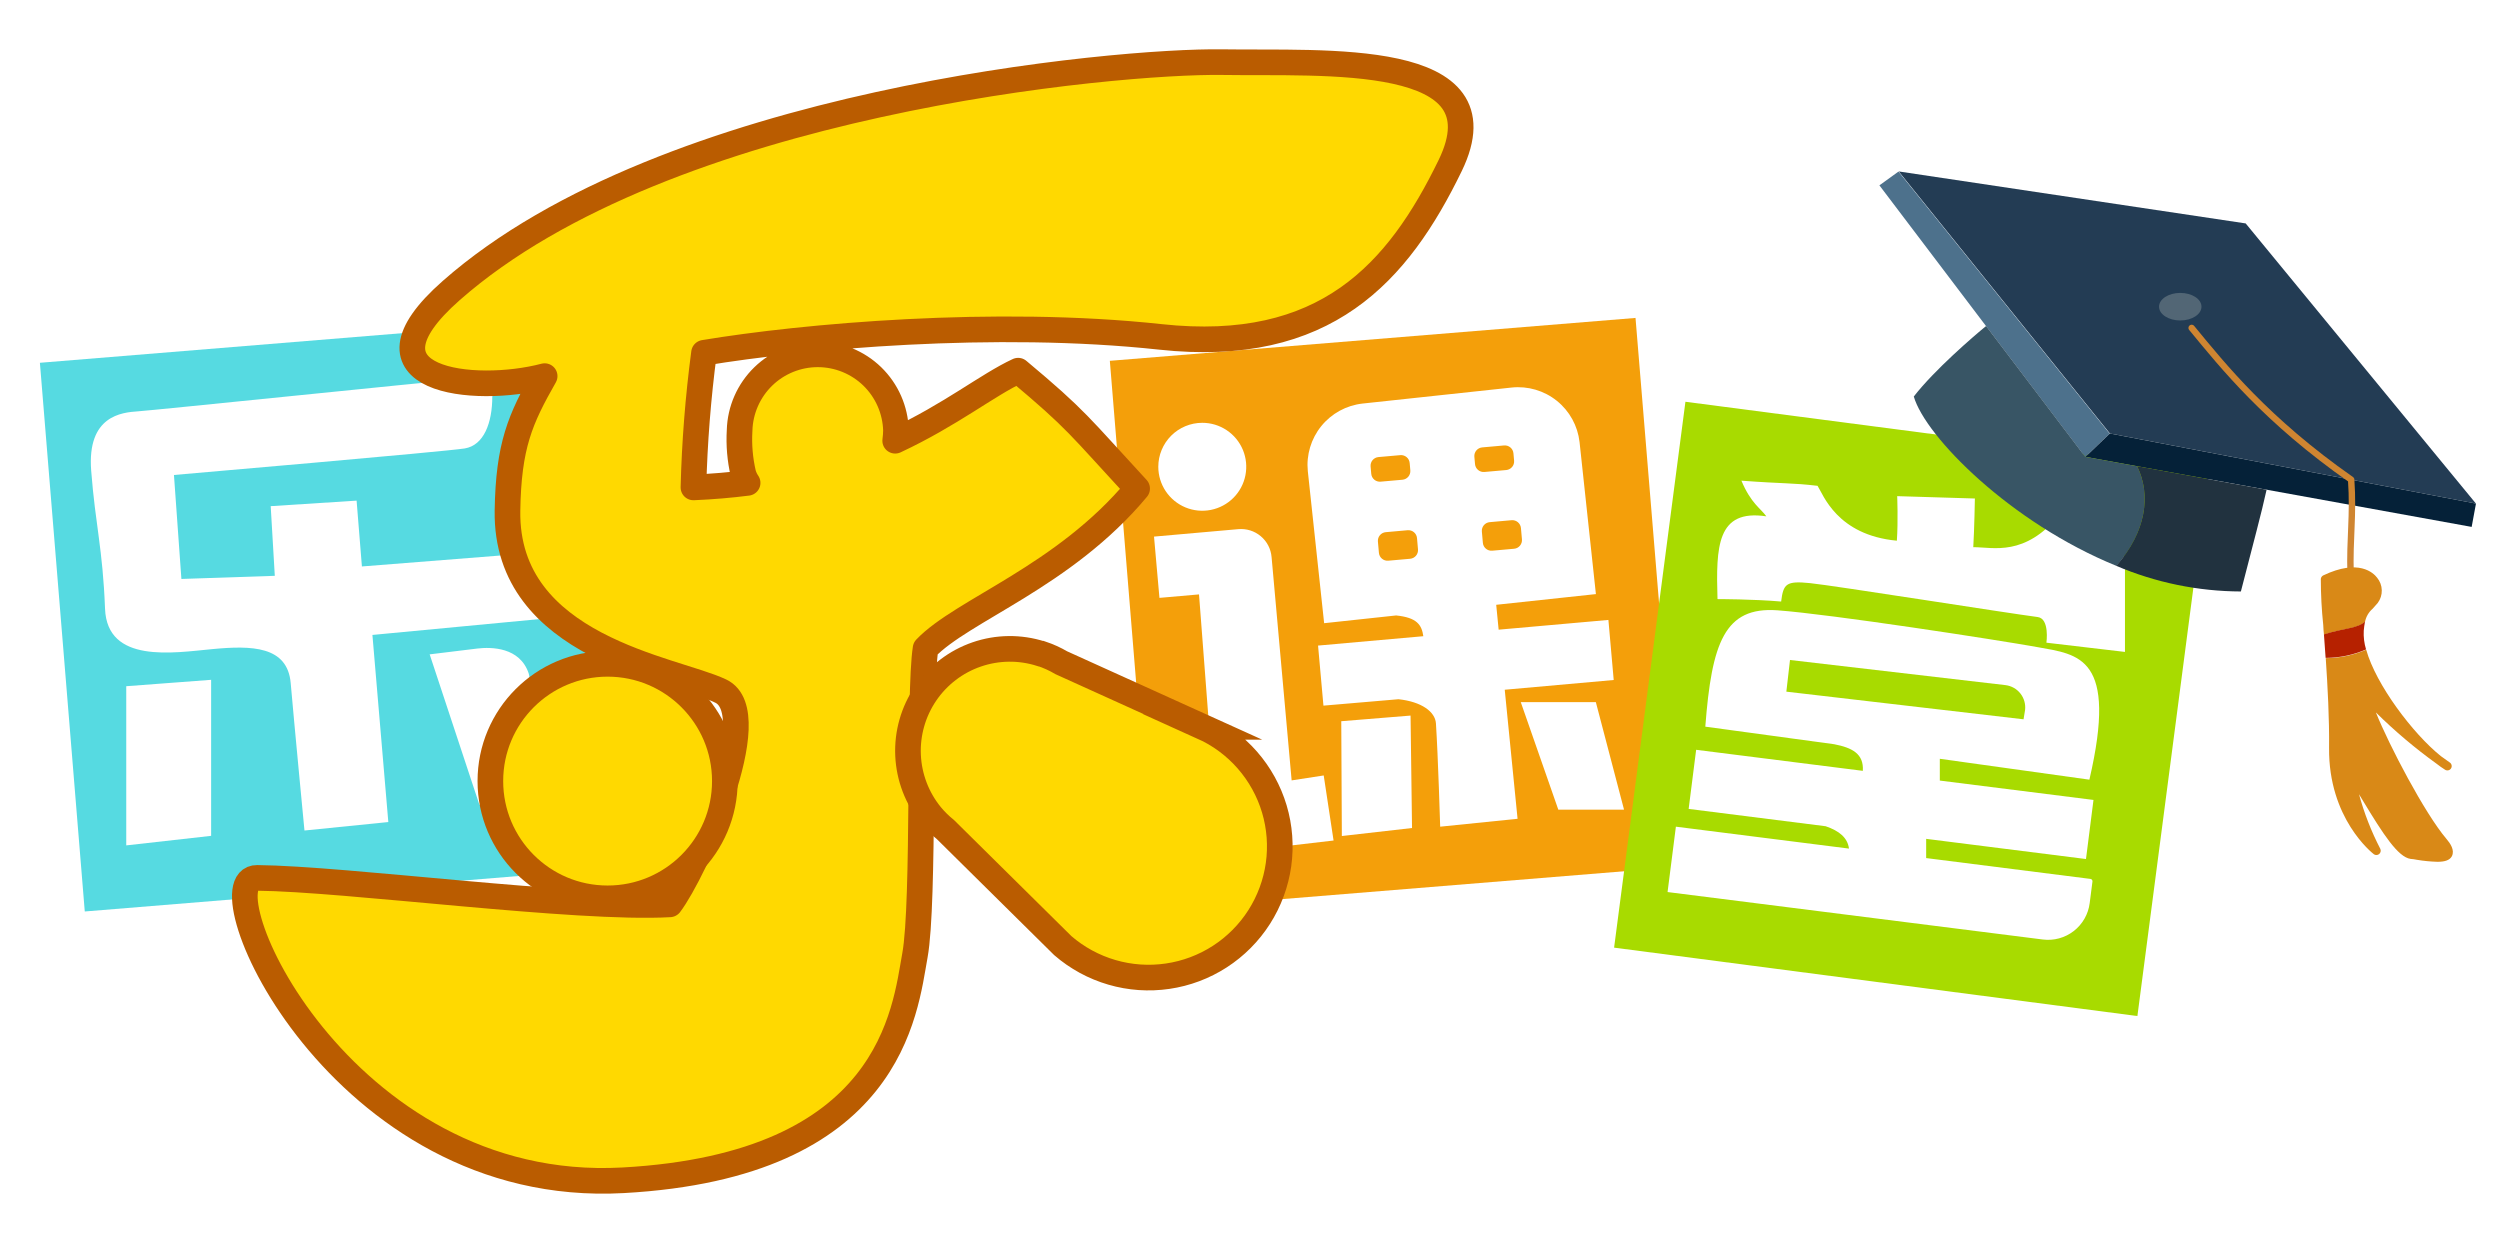 <svg width="122" height="61" viewBox="0 0 122 61" fill="none" xmlns="http://www.w3.org/2000/svg">
<g clip-path="url(#clip0_5412_3106)">
<path d="M28.723 15.515L1.947 17.704L4.137 44.48L30.913 42.291L28.723 15.515ZM10.303 40.789L6.161 41.255V33.487L10.303 33.175V40.789ZM23.399 39.287L20.968 31.933C20.968 31.933 22.626 31.726 23.299 31.648C23.971 31.57 25.37 31.573 25.801 32.865C26.233 34.157 23.399 39.287 23.399 39.287ZM18.174 30.985L18.95 40.116L14.858 40.529C14.858 40.529 14.342 35.145 14.186 33.334C14.029 31.523 12.28 31.494 10.366 31.676C8.451 31.857 5.229 32.395 5.126 29.705C5.01 26.742 4.66 25.666 4.45 22.973C4.24 20.279 5.952 20.126 6.731 20.073C7.51 20.02 20.555 18.674 22.832 18.468C25.11 18.261 24.024 19.347 24.024 19.347C24.024 20.642 23.611 21.731 22.679 21.884C21.747 22.037 8.489 23.179 8.489 23.179L8.852 28.253L13.41 28.1L13.21 24.7L17.402 24.431L17.661 27.643L24.544 27.099L26.646 30.181L18.174 30.985Z" fill="#56DAE1"/>
<path d="M73.764 25.386L72.698 25.481C72.466 25.502 72.294 25.707 72.315 25.939L72.364 26.491C72.384 26.723 72.59 26.895 72.822 26.874L73.888 26.779C74.12 26.759 74.291 26.554 74.271 26.321L74.222 25.77C74.201 25.537 73.996 25.366 73.764 25.386Z" fill="#F49F0A"/>
<path d="M73.398 21.738L72.333 21.833C72.1 21.853 71.929 22.058 71.949 22.291L71.981 22.649C72.002 22.881 72.207 23.053 72.439 23.032L73.505 22.938C73.737 22.917 73.909 22.712 73.888 22.48L73.856 22.122C73.836 21.889 73.631 21.718 73.398 21.738Z" fill="#F49F0A"/>
<path d="M68.692 25.875L67.626 25.97C67.393 25.99 67.222 26.195 67.242 26.427L67.291 26.979C67.312 27.211 67.517 27.383 67.749 27.362L68.815 27.268C69.047 27.247 69.219 27.042 69.198 26.81L69.15 26.258C69.129 26.026 68.924 25.854 68.692 25.875Z" fill="#F49F0A"/>
<path d="M68.334 22.211L67.268 22.305C67.036 22.326 66.864 22.531 66.885 22.764L66.917 23.122C66.937 23.354 67.142 23.526 67.375 23.505L68.441 23.411C68.673 23.39 68.844 23.185 68.824 22.953L68.792 22.594C68.772 22.362 68.566 22.19 68.334 22.211Z" fill="#F49F0A"/>
<path d="M79.813 15.515L54.16 17.608L56.35 44.383L80.348 42.428L81.64 37.639L79.813 15.515ZM58.668 20.633C59.093 20.632 59.508 20.757 59.861 20.993C60.215 21.228 60.49 21.563 60.653 21.955C60.816 22.347 60.859 22.779 60.776 23.196C60.694 23.612 60.49 23.995 60.19 24.295C59.89 24.596 59.508 24.8 59.091 24.883C58.675 24.966 58.243 24.924 57.851 24.762C57.458 24.599 57.123 24.324 56.887 23.971C56.651 23.618 56.525 23.203 56.525 22.779C56.525 22.21 56.751 21.665 57.153 21.262C57.554 20.86 58.099 20.634 58.668 20.633ZM62.826 41.28L59.019 35.649L58.512 29.007L56.581 29.176L56.316 26.186L60.426 25.823C60.623 25.805 60.821 25.826 61.009 25.884C61.197 25.943 61.371 26.038 61.523 26.165C61.674 26.291 61.799 26.446 61.89 26.621C61.981 26.796 62.036 26.987 62.053 27.184L63.032 38.083L64.597 37.842L65.078 41.017L62.826 41.28ZM65.482 40.798L65.454 35.195L68.835 34.92L68.907 40.407L65.482 40.798ZM70.281 40.342C70.281 40.342 70.178 36.9 70.074 35.302C70.037 34.736 69.377 34.244 68.247 34.122L64.584 34.435L64.321 31.504L69.458 31.047C69.38 30.49 69.145 30.137 68.132 30.034L64.618 30.412L63.821 22.991C63.742 22.201 63.979 21.412 64.478 20.795C64.978 20.178 65.7 19.782 66.489 19.694L73.769 18.912C74.56 18.829 75.353 19.061 75.973 19.559C76.594 20.057 76.992 20.781 77.082 21.571L77.88 28.992L73.015 29.514L73.134 30.728L78.49 30.253L78.749 33.184L73.431 33.659L74.057 39.957L70.281 40.342ZM76.046 39.513L74.213 34.263H77.877L79.253 39.51L76.046 39.513Z" fill="#F49F0A"/>
<path d="M98.824 34.645C98.857 34.358 98.774 34.069 98.595 33.842C98.416 33.615 98.154 33.469 97.867 33.434L87.352 32.208L87.174 33.753L98.749 35.102L98.824 34.645Z" fill="#A8DB00"/>
<path d="M82.249 19.606L78.768 46.245L104.305 49.583L107.787 22.944L82.249 19.606ZM102.162 39.037L101.796 41.921L93.997 40.936V41.874L102.015 42.891C102.044 42.895 102.071 42.91 102.089 42.934C102.107 42.957 102.115 42.987 102.112 43.016L101.977 44.071C101.944 44.338 101.858 44.596 101.724 44.83C101.591 45.064 101.412 45.27 101.199 45.435C100.986 45.6 100.743 45.721 100.483 45.792C100.223 45.863 99.951 45.882 99.684 45.847L81.377 43.532L81.783 40.342L90.23 41.411C90.164 40.88 89.748 40.542 89.091 40.32L82.406 39.475L82.772 36.59L90.906 37.617C90.959 36.788 90.393 36.49 89.507 36.318L83.219 35.461C83.532 31.369 84.158 29.595 86.739 29.783C89.32 29.971 97.407 31.216 99.424 31.579C101.442 31.942 103.36 32.042 101.962 38.048L94.663 37.029V38.092L102.162 39.037ZM103.698 31.814L99.865 31.363C99.865 31.363 100.031 30.193 99.443 30.112C97.926 29.915 89.504 28.576 88.334 28.457C87.164 28.338 87.027 28.485 86.92 29.355C85.566 29.236 83.814 29.236 83.814 29.236C83.739 26.67 83.779 24.834 86.198 25.197C85.928 24.815 85.447 24.571 84.981 23.457C87.086 23.614 87.43 23.558 88.697 23.708C88.969 24.121 89.636 26.113 92.567 26.386C92.633 25.425 92.583 24.212 92.583 24.212L96.374 24.327C96.374 24.327 96.349 25.819 96.296 26.702C97.297 26.702 98.799 27.18 100.519 25.109C102.24 23.038 103.698 26.361 103.698 27.7V31.814Z" fill="#A8DB00"/>
<path d="M59.618 3.032C54.581 2.963 32.554 4.909 22.024 14.175C16.988 18.605 23.154 19.259 26.579 18.355C25.384 20.454 24.815 21.74 24.765 24.925C24.665 31.622 32.898 32.636 35.173 33.725C37.447 34.813 33.853 42.612 32.689 44.133C28.131 44.393 16.894 42.882 12.545 42.841C9.82 42.806 16.518 58.367 30.408 57.598C43.51 56.872 44.154 49.339 44.649 46.62C45.121 44.03 44.827 33.762 45.168 31.641C46.958 29.764 51.919 28.137 55.492 23.842C52.654 20.77 52.573 20.504 49.685 18.089C48.19 18.784 46.401 20.238 43.685 21.508C43.709 21.339 43.721 21.169 43.723 20.998C43.694 20.006 43.28 19.063 42.568 18.37C41.855 17.678 40.901 17.291 39.908 17.291C38.914 17.291 37.96 17.678 37.248 18.37C36.535 19.063 36.121 20.006 36.093 20.998C36.05 21.707 36.111 22.418 36.271 23.11C36.317 23.272 36.389 23.425 36.484 23.564C35.651 23.67 34.776 23.745 33.84 23.786C33.895 21.588 34.068 19.395 34.356 17.216C39.19 16.412 48.566 15.568 56.624 16.44C64.683 17.313 68.228 13.312 70.774 8.069C73.49 2.456 64.652 3.113 59.618 3.032Z" fill="#FFD900" stroke="#BA5C00" stroke-width="1.251" stroke-linecap="round" stroke-linejoin="round"/>
<path d="M58.7 35.471L51.792 32.342C51.485 32.161 51.16 32.014 50.822 31.901H50.797C49.776 31.575 48.675 31.587 47.661 31.937C46.647 32.286 45.773 32.955 45.17 33.841C44.567 34.728 44.266 35.786 44.313 36.858C44.361 37.93 44.753 38.958 45.432 39.788C45.643 40.042 45.879 40.275 46.136 40.482L51.867 46.148C52.562 46.749 53.378 47.193 54.26 47.45C55.142 47.708 56.068 47.772 56.977 47.639C57.886 47.507 58.756 47.18 59.527 46.682C60.299 46.183 60.954 45.524 61.448 44.75C61.942 43.976 62.264 43.104 62.392 42.195C62.519 41.285 62.45 40.359 62.188 39.478C61.925 38.598 61.477 37.785 60.872 37.093C60.268 36.402 59.521 35.848 58.684 35.471H58.7Z" fill="#FFD900" stroke="#BA5C00" stroke-width="1.251" stroke-miterlimit="10"/>
<path d="M29.651 43.839C32.812 43.839 35.373 41.277 35.373 38.117C35.373 34.957 32.812 32.395 29.651 32.395C26.491 32.395 23.93 34.957 23.93 38.117C23.93 41.277 26.491 43.839 29.651 43.839Z" fill="#FFD900" stroke="#BA5C00" stroke-width="1.251" stroke-miterlimit="10"/>
<path d="M92.658 8.366L109.589 10.903L120.826 24.575L102.963 21.155L92.658 8.366Z" fill="#233C54"/>
<path d="M101.76 22.303L102.952 21.161L92.647 8.372L91.715 9.045L101.76 22.303Z" fill="#4D718C"/>
<path d="M101.771 22.294L120.617 25.713L120.827 24.575L102.96 21.155L101.771 22.294Z" fill="#052138"/>
<path d="M106.397 15.639C106.969 15.639 107.432 15.338 107.432 14.966C107.432 14.595 106.969 14.294 106.397 14.294C105.825 14.294 105.361 14.595 105.361 14.966C105.361 15.338 105.825 15.639 106.397 15.639Z" fill="#526675"/>
<path d="M104.292 22.751L101.761 22.294L96.921 15.909C96.296 16.422 94.403 18.049 93.393 19.35C93.959 21.309 98.12 25.517 103.285 27.616C104.73 25.951 104.986 24.162 104.292 22.751Z" fill="#385565"/>
<path d="M110.61 23.899L104.29 22.751C104.985 24.162 104.728 25.958 103.273 27.613C105.197 28.432 107.265 28.857 109.355 28.864C109.99 26.389 110.347 25.091 110.61 23.899Z" fill="#21323F"/>
<path d="M106.953 16.003C108.499 17.88 110.595 20.508 114.737 23.408C114.859 25.194 114.655 26.223 114.708 28.032" stroke="#CF8531" stroke-width="0.313" stroke-linecap="round" stroke-linejoin="round"/>
<path d="M115.784 29.706C115.856 29.625 115.94 29.537 116.034 29.424C116.167 29.245 116.237 29.026 116.231 28.803C116.226 28.579 116.145 28.364 116.003 28.192C115.824 27.957 115.108 27.253 113.375 28.079C113.342 28.095 113.314 28.119 113.293 28.15C113.272 28.18 113.259 28.215 113.256 28.251C113.256 29.006 113.296 29.76 113.375 30.51C113.375 30.654 113.397 30.823 113.409 30.967C114.385 30.654 115.045 30.691 115.414 30.341C115.463 30.094 115.593 29.871 115.784 29.706Z" fill="#D98917"/>
<path d="M119.384 40.936C118.323 39.685 116.59 36.375 115.943 34.767C116.864 35.676 117.854 36.513 118.905 37.27C119.036 37.374 119.173 37.471 119.315 37.56C119.338 37.576 119.364 37.587 119.391 37.592C119.418 37.597 119.446 37.597 119.473 37.592C119.5 37.587 119.526 37.576 119.549 37.561C119.572 37.545 119.592 37.526 119.607 37.503C119.623 37.48 119.634 37.454 119.639 37.427C119.644 37.4 119.644 37.371 119.639 37.344C119.634 37.317 119.623 37.291 119.608 37.268C119.592 37.245 119.573 37.225 119.55 37.21C119.55 37.21 119.374 37.088 119.112 36.897C117.751 35.805 115.943 33.409 115.47 31.704C114.847 31.976 114.175 32.116 113.496 32.117C113.59 33.506 113.674 35.07 113.659 36.497C113.624 39.938 115.755 41.618 115.849 41.69C115.887 41.716 115.933 41.728 115.979 41.725C116.025 41.723 116.068 41.706 116.104 41.676C116.139 41.646 116.164 41.606 116.174 41.561C116.185 41.516 116.18 41.469 116.161 41.427C115.72 40.577 115.371 39.683 115.12 38.759C115.189 38.868 115.257 38.984 115.326 39.1C116.29 40.695 117.022 41.831 117.638 41.915C117.729 41.915 117.835 41.94 117.951 41.959C118.28 42.014 118.612 42.046 118.946 42.056C119.293 42.056 119.54 41.987 119.65 41.787C119.803 41.487 119.575 41.158 119.384 40.936Z" fill="#D98917"/>
<path d="M115.351 30.778C115.363 30.628 115.384 30.479 115.414 30.331C115.044 30.678 114.384 30.644 113.408 30.957C113.433 31.32 113.461 31.704 113.49 32.105C114.169 32.104 114.841 31.963 115.464 31.692C115.373 31.396 115.335 31.087 115.351 30.778Z" fill="#B62100"/>
</g>
<defs>
<clipPath id="clip0_5412_3106">
<rect width="119.505" height="56.311" fill="white" transform="translate(1.578 2.175)"/>
</clipPath>
</defs>
</svg>
